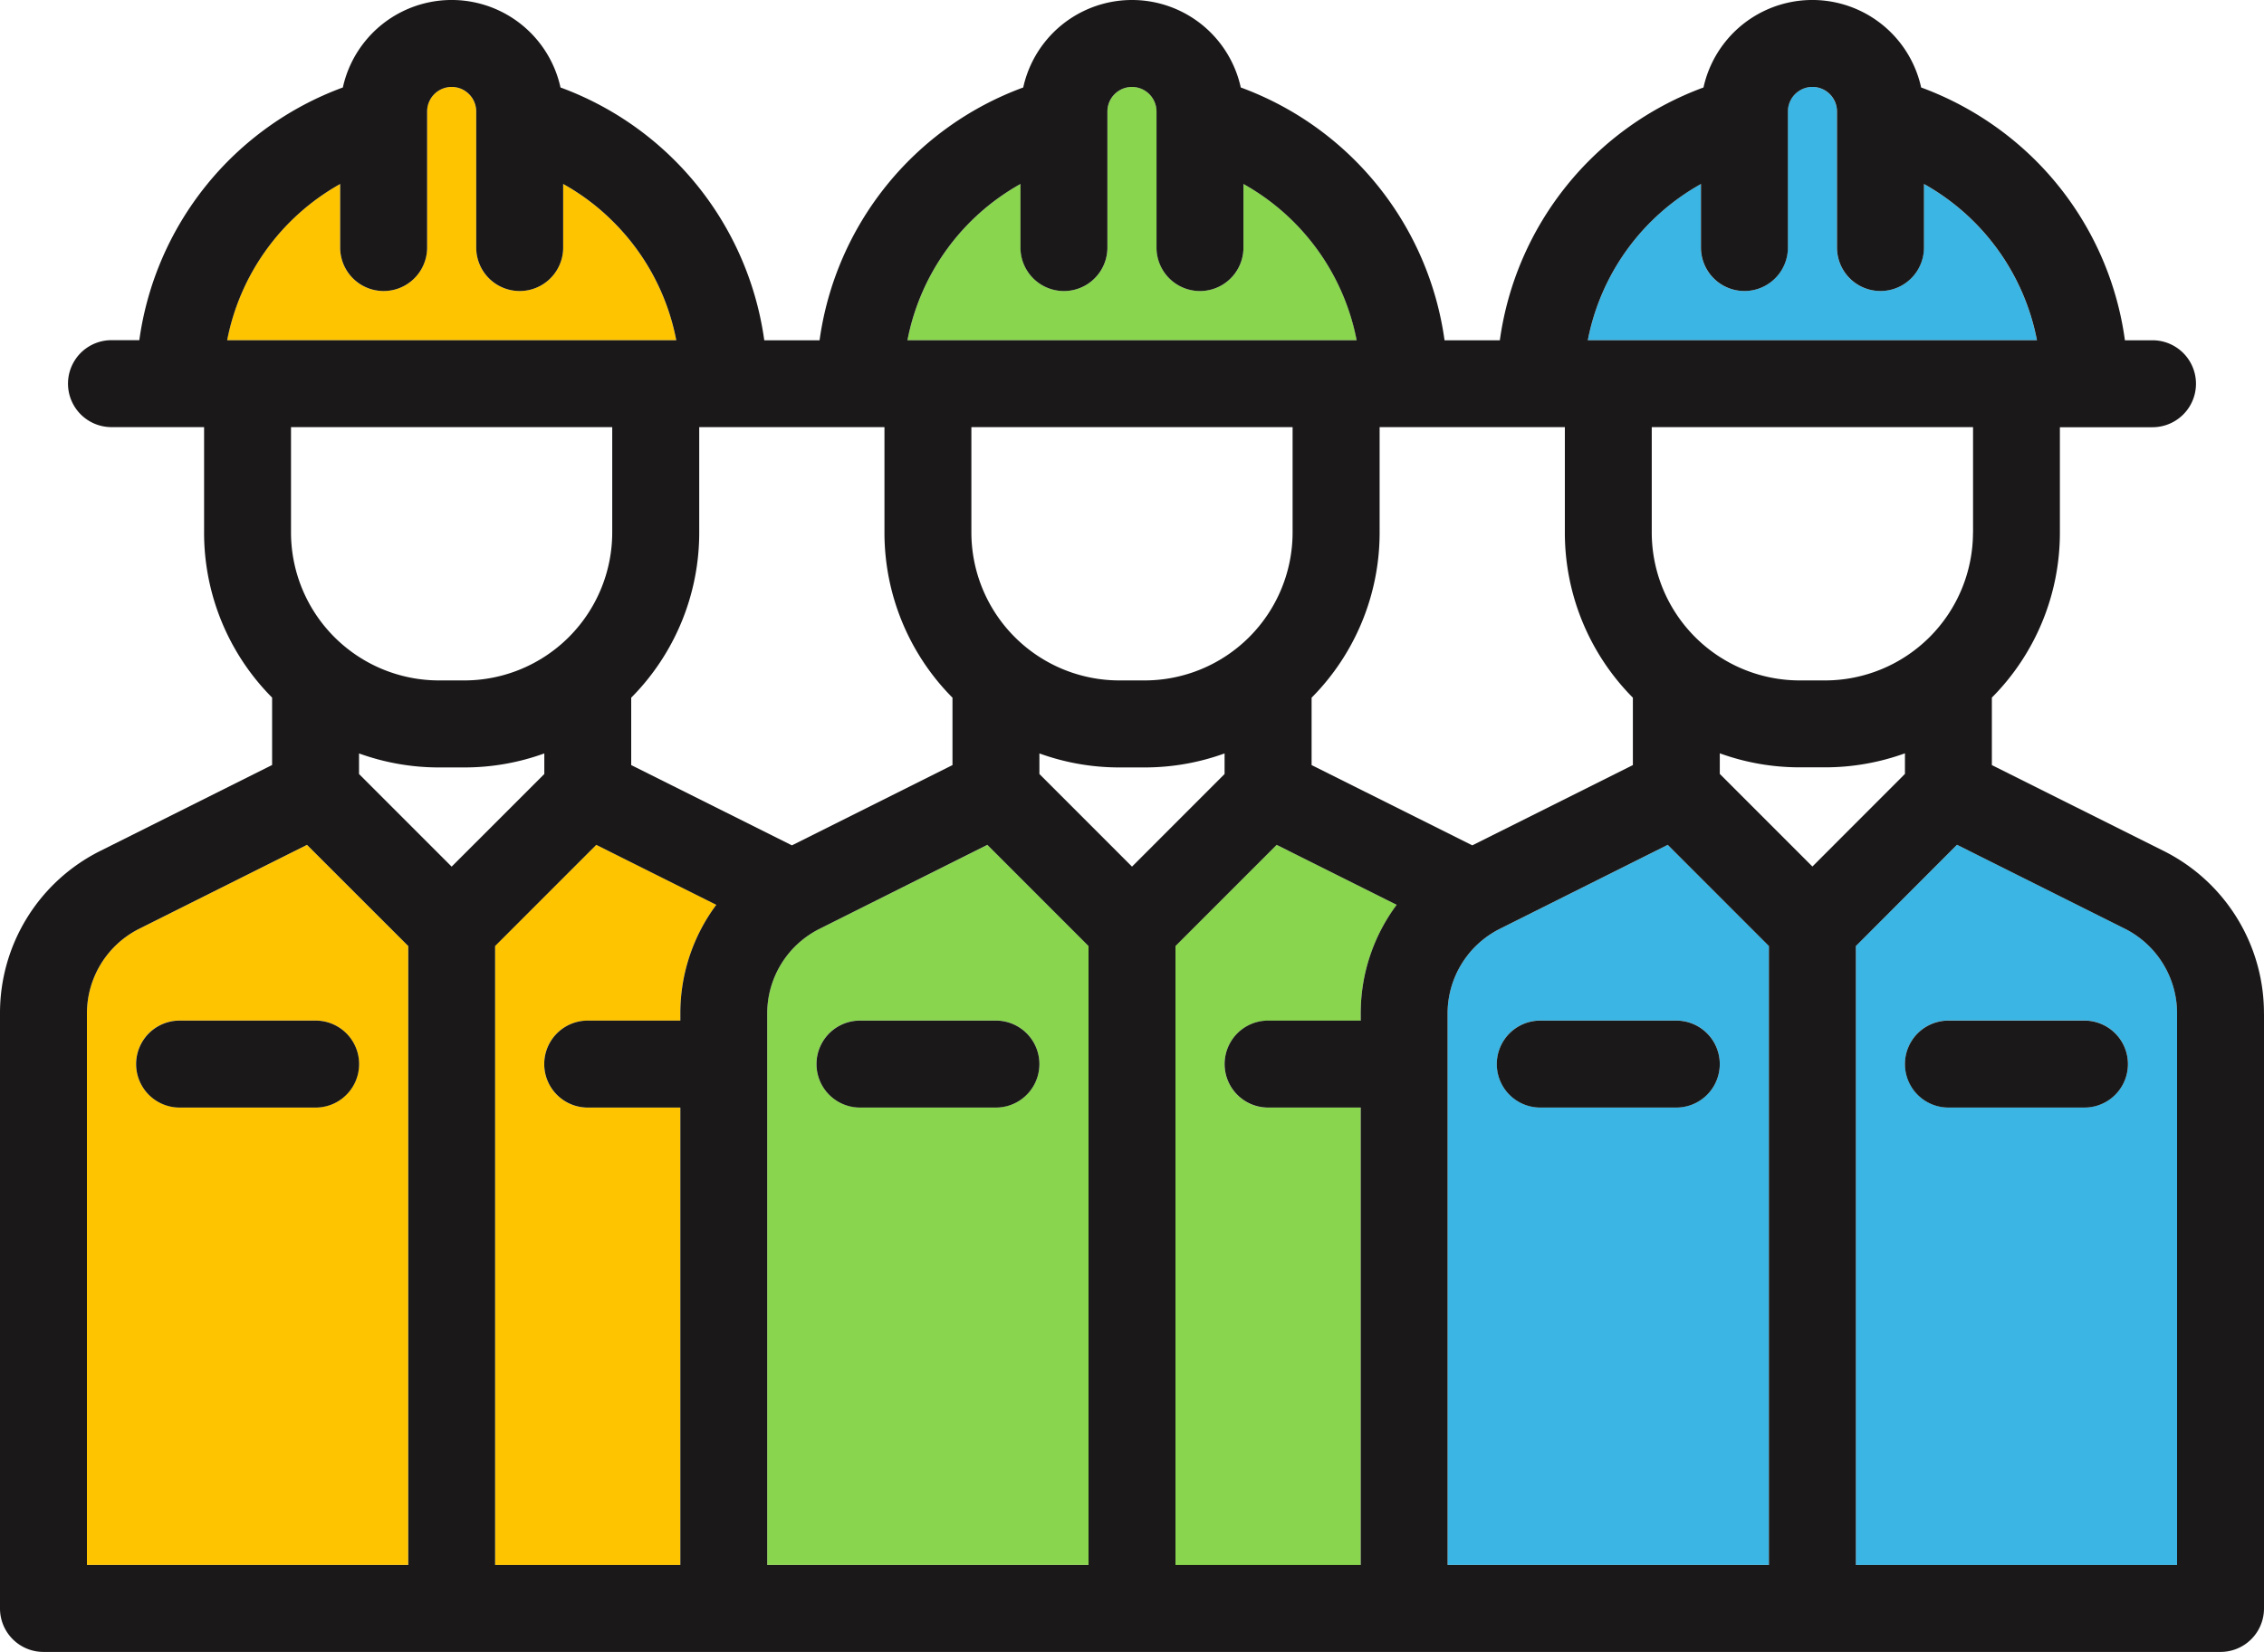 <?xml version="1.0" encoding="UTF-8"?> <svg xmlns="http://www.w3.org/2000/svg" xmlns:xlink="http://www.w3.org/1999/xlink" width="110" height="80.253" viewBox="0 0 110 80.253"><defs><clipPath id="clip-path"><rect id="Rectangle_3819" data-name="Rectangle 3819" width="110" height="80.253" transform="translate(0.254 18.25)" fill="none"></rect></clipPath><clipPath id="clip-path-2"><rect id="Rectangle_3818" data-name="Rectangle 3818" width="110" height="80.253" fill="none"></rect></clipPath></defs><g id="Group_10799" data-name="Group 10799" transform="translate(-0.254 -18.25)" clip-path="url(#clip-path)"><g id="Group_10798" data-name="Group 10798" transform="translate(0.254 18.25)"><g id="Group_10797" data-name="Group 10797" clip-path="url(#clip-path-2)"><path id="Path_855" data-name="Path 855" d="M186.641,104.2v26.774H171.034V100.9l4.916-4.916,8.131,4.065a4.6,4.6,0,0,1,2.561,4.145m-2.386,2.439a2.115,2.115,0,0,0-2.112-2.112h-6.61a2.112,2.112,0,0,0,0,4.224h6.61a2.111,2.111,0,0,0,2.112-2.112" transform="translate(-80.865 -54.944)" fill="#3ab5e4"></path><path id="Path_856" data-name="Path 856" d="M149.076,100.9v30.069H133.464V104.2a4.6,4.6,0,0,1,2.566-4.145l8.131-4.065Zm-2.386,5.734a2.115,2.115,0,0,0-2.112-2.112h-6.61a2.112,2.112,0,1,0,0,4.224h6.61a2.111,2.111,0,0,0,2.112-2.112" transform="translate(-63.131 -54.944)" fill="#3ab5e4"></path><path id="Path_857" data-name="Path 857" d="M113.34,95.989l5.834,2.914a8.819,8.819,0,0,0-1.753,5.3v.327h-4.5a2.112,2.112,0,1,0,0,4.224h4.5v22.223h-9V100.9Z" transform="translate(-51.312 -54.944)" fill="#89d54e"></path><path id="Path_858" data-name="Path 858" d="M86.466,100.9v30.069H70.854V104.2a4.6,4.6,0,0,1,2.566-4.145l8.131-4.065Zm-2.386,5.734a2.115,2.115,0,0,0-2.112-2.112h-6.61a2.112,2.112,0,1,0,0,4.224h6.61a2.111,2.111,0,0,0,2.112-2.112" transform="translate(-33.578 -54.944)" fill="#89d54e"></path><path id="Path_859" data-name="Path 859" d="M50.73,95.989,56.564,98.9a8.819,8.819,0,0,0-1.753,5.3v.327h-4.5a2.112,2.112,0,1,0,0,4.224h4.5v22.223h-9V100.9Z" transform="translate(-21.759 -54.944)" fill="#ffc400"></path><path id="Path_860" data-name="Path 860" d="M23.861,100.9v30.069H8.254V104.2a4.6,4.6,0,0,1,2.561-4.145l8.131-4.065Zm-2.386,5.734a2.115,2.115,0,0,0-2.112-2.112h-6.61a2.112,2.112,0,1,0,0,4.224h6.61a2.111,2.111,0,0,0,2.112-2.112" transform="translate(-4.03 -54.944)" fill="#ffc400"></path><path id="Path_861" data-name="Path 861" d="M168.19,38.556H146.374a11.1,11.1,0,0,1,5.491-7.592v3.089a2.112,2.112,0,1,0,4.224,0v-6.61a1.193,1.193,0,0,1,2.386,0v6.61a2.112,2.112,0,1,0,4.224,0V30.964a11.1,11.1,0,0,1,5.491,7.592" transform="translate(-69.225 -22.026)" fill="#3ab5e4"></path><path id="Path_862" data-name="Path 862" d="M105.586,38.556H83.764a11.1,11.1,0,0,1,5.491-7.592v3.089a2.112,2.112,0,1,0,4.224,0v-6.61a1.193,1.193,0,1,1,2.386,0v6.61a2.112,2.112,0,1,0,4.224,0V30.964a11.117,11.117,0,0,1,5.5,7.592" transform="translate(-39.672 -22.026)" fill="#89d54e"></path><path id="Path_863" data-name="Path 863" d="M42.976,38.556H21.154a11.12,11.12,0,0,1,5.491-7.592v3.089a2.112,2.112,0,1,0,4.224,0v-6.61a1.193,1.193,0,1,1,2.386,0v6.61a2.112,2.112,0,1,0,4.224,0V30.964a10.9,10.9,0,0,1,2.439,1.843,11.057,11.057,0,0,1,3.057,5.75" transform="translate(-10.119 -22.026)" fill="#ffc400"></path><path id="Path_864" data-name="Path 864" d="M110.254,67.5V96.39a2.111,2.111,0,0,1-2.112,2.112H2.366A2.111,2.111,0,0,1,.254,96.39V67.5a8.8,8.8,0,0,1,4.9-7.925l8.321-4.16V52.14a11.354,11.354,0,0,1-3.305-8.02V39h-4.5a2.112,2.112,0,1,1,0-4.224H7.023A15.308,15.308,0,0,1,16.912,22.5a5.414,5.414,0,0,1,10.575,0,15.324,15.324,0,0,1,9.9,12.281h2.687A15.314,15.314,0,0,1,49.969,22.5a5.411,5.411,0,0,1,10.57,0,15.316,15.316,0,0,1,9.9,12.281h2.687A15.318,15.318,0,0,1,83.021,22.5a5.414,5.414,0,0,1,10.575,0,15.415,15.415,0,0,1,5.56,3.543,15.232,15.232,0,0,1,4.34,8.738h1.341a2.112,2.112,0,1,1,0,4.224h-4.5V44.12a11.354,11.354,0,0,1-3.305,8.02v3.279l8.326,4.16a8.809,8.809,0,0,1,4.894,7.925M106.03,94.279V67.5a4.6,4.6,0,0,0-2.561-4.145l-8.131-4.065L90.423,64.21V94.279Zm-7.8-59.5h.993a11.1,11.1,0,0,0-5.491-7.592v3.089a2.112,2.112,0,0,1-4.224,0v-6.61a1.193,1.193,0,1,0-2.386,0v6.61a2.112,2.112,0,0,1-4.224,0V27.188A11.1,11.1,0,0,0,77.4,34.78H98.226Zm-2.112,9.34V39H80.507V44.12a7.193,7.193,0,0,0,7.181,7.186h1.241a7.194,7.194,0,0,0,7.186-7.186M92.809,55.847v-1a11.4,11.4,0,0,1-3.881.681H87.688a11.372,11.372,0,0,1-3.875-.681v1l4.5,4.5ZM86.2,94.279V64.21l-4.916-4.916L73.153,63.36A4.6,4.6,0,0,0,70.587,67.5V94.279Zm-6.61-38.86V52.145a11.375,11.375,0,0,1-3.305-8.025V39h-9V44.12a11.375,11.375,0,0,1-3.305,8.025v3.273l7.809,3.9Zm-11.473,6.79-5.834-2.914L57.366,64.21V94.279h9V72.056h-4.5a2.112,2.112,0,0,1,0-4.224h4.5V67.5a8.819,8.819,0,0,1,1.753-5.3M65.169,34.78h1a11.117,11.117,0,0,0-5.5-7.592v3.089a2.112,2.112,0,0,1-4.224,0v-6.61a1.193,1.193,0,1,0-2.386,0v6.61a2.112,2.112,0,0,1-4.224,0V27.188a11.1,11.1,0,0,0-5.491,7.592H65.169Zm-2.112,9.34V39H47.45V44.12a7.194,7.194,0,0,0,7.186,7.186h1.235a7.194,7.194,0,0,0,7.186-7.186M59.752,55.852v-1a11.379,11.379,0,0,1-3.881.681H54.636a11.379,11.379,0,0,1-3.881-.681v1l4.5,4.5Zm-6.61,38.427V64.21l-4.916-4.916L40.1,63.36A4.6,4.6,0,0,0,37.53,67.5V94.279Zm-6.61-38.86V52.145a11.375,11.375,0,0,1-3.305-8.025V39h-9V44.12a11.375,11.375,0,0,1-3.305,8.025v3.273l7.809,3.9Zm-11.473,6.79-5.834-2.914L24.309,64.21V94.279h9V72.056h-4.5a2.112,2.112,0,0,1,0-4.224h4.5V67.5a8.819,8.819,0,0,1,1.753-5.3M32.112,34.78h1a11.057,11.057,0,0,0-3.057-5.75,10.9,10.9,0,0,0-2.439-1.843v3.089a2.112,2.112,0,0,1-4.224,0v-6.61a1.193,1.193,0,1,0-2.386,0v6.61a2.112,2.112,0,0,1-4.224,0V27.188a11.12,11.12,0,0,0-5.491,7.592H32.112ZM30,44.12V39H14.393V44.12a7.194,7.194,0,0,0,7.186,7.186H22.82A7.193,7.193,0,0,0,30,44.12M26.7,55.852v-1a11.372,11.372,0,0,1-3.875.681H21.579a11.4,11.4,0,0,1-3.881-.681v1l4.5,4.5Zm-6.61,38.427V64.21L15.17,59.294,7.039,63.36A4.6,4.6,0,0,0,4.478,67.5V94.279Z" transform="translate(-0.254 -18.25)" fill="#1a1818"></path><path id="Path_865" data-name="Path 865" d="M184.276,112.159a2.112,2.112,0,1,1,0,4.224h-6.61a2.112,2.112,0,0,1,0-4.224Z" transform="translate(-82.999 -62.577)" fill="#1a1818"></path><path id="Path_866" data-name="Path 866" d="M146.716,112.159a2.112,2.112,0,1,1,0,4.224h-6.61a2.112,2.112,0,0,1,0-4.224Z" transform="translate(-65.27 -62.577)" fill="#1a1818"></path><path id="Path_867" data-name="Path 867" d="M84.106,112.159a2.112,2.112,0,1,1,0,4.224H77.5a2.112,2.112,0,1,1,0-4.224Z" transform="translate(-35.717 -62.577)" fill="#1a1818"></path><path id="Path_868" data-name="Path 868" d="M21.5,112.159a2.112,2.112,0,0,1,0,4.224h-6.61a2.112,2.112,0,1,1,0-4.224Z" transform="translate(-6.164 -62.577)" fill="#1a1818"></path></g></g></g></svg> 